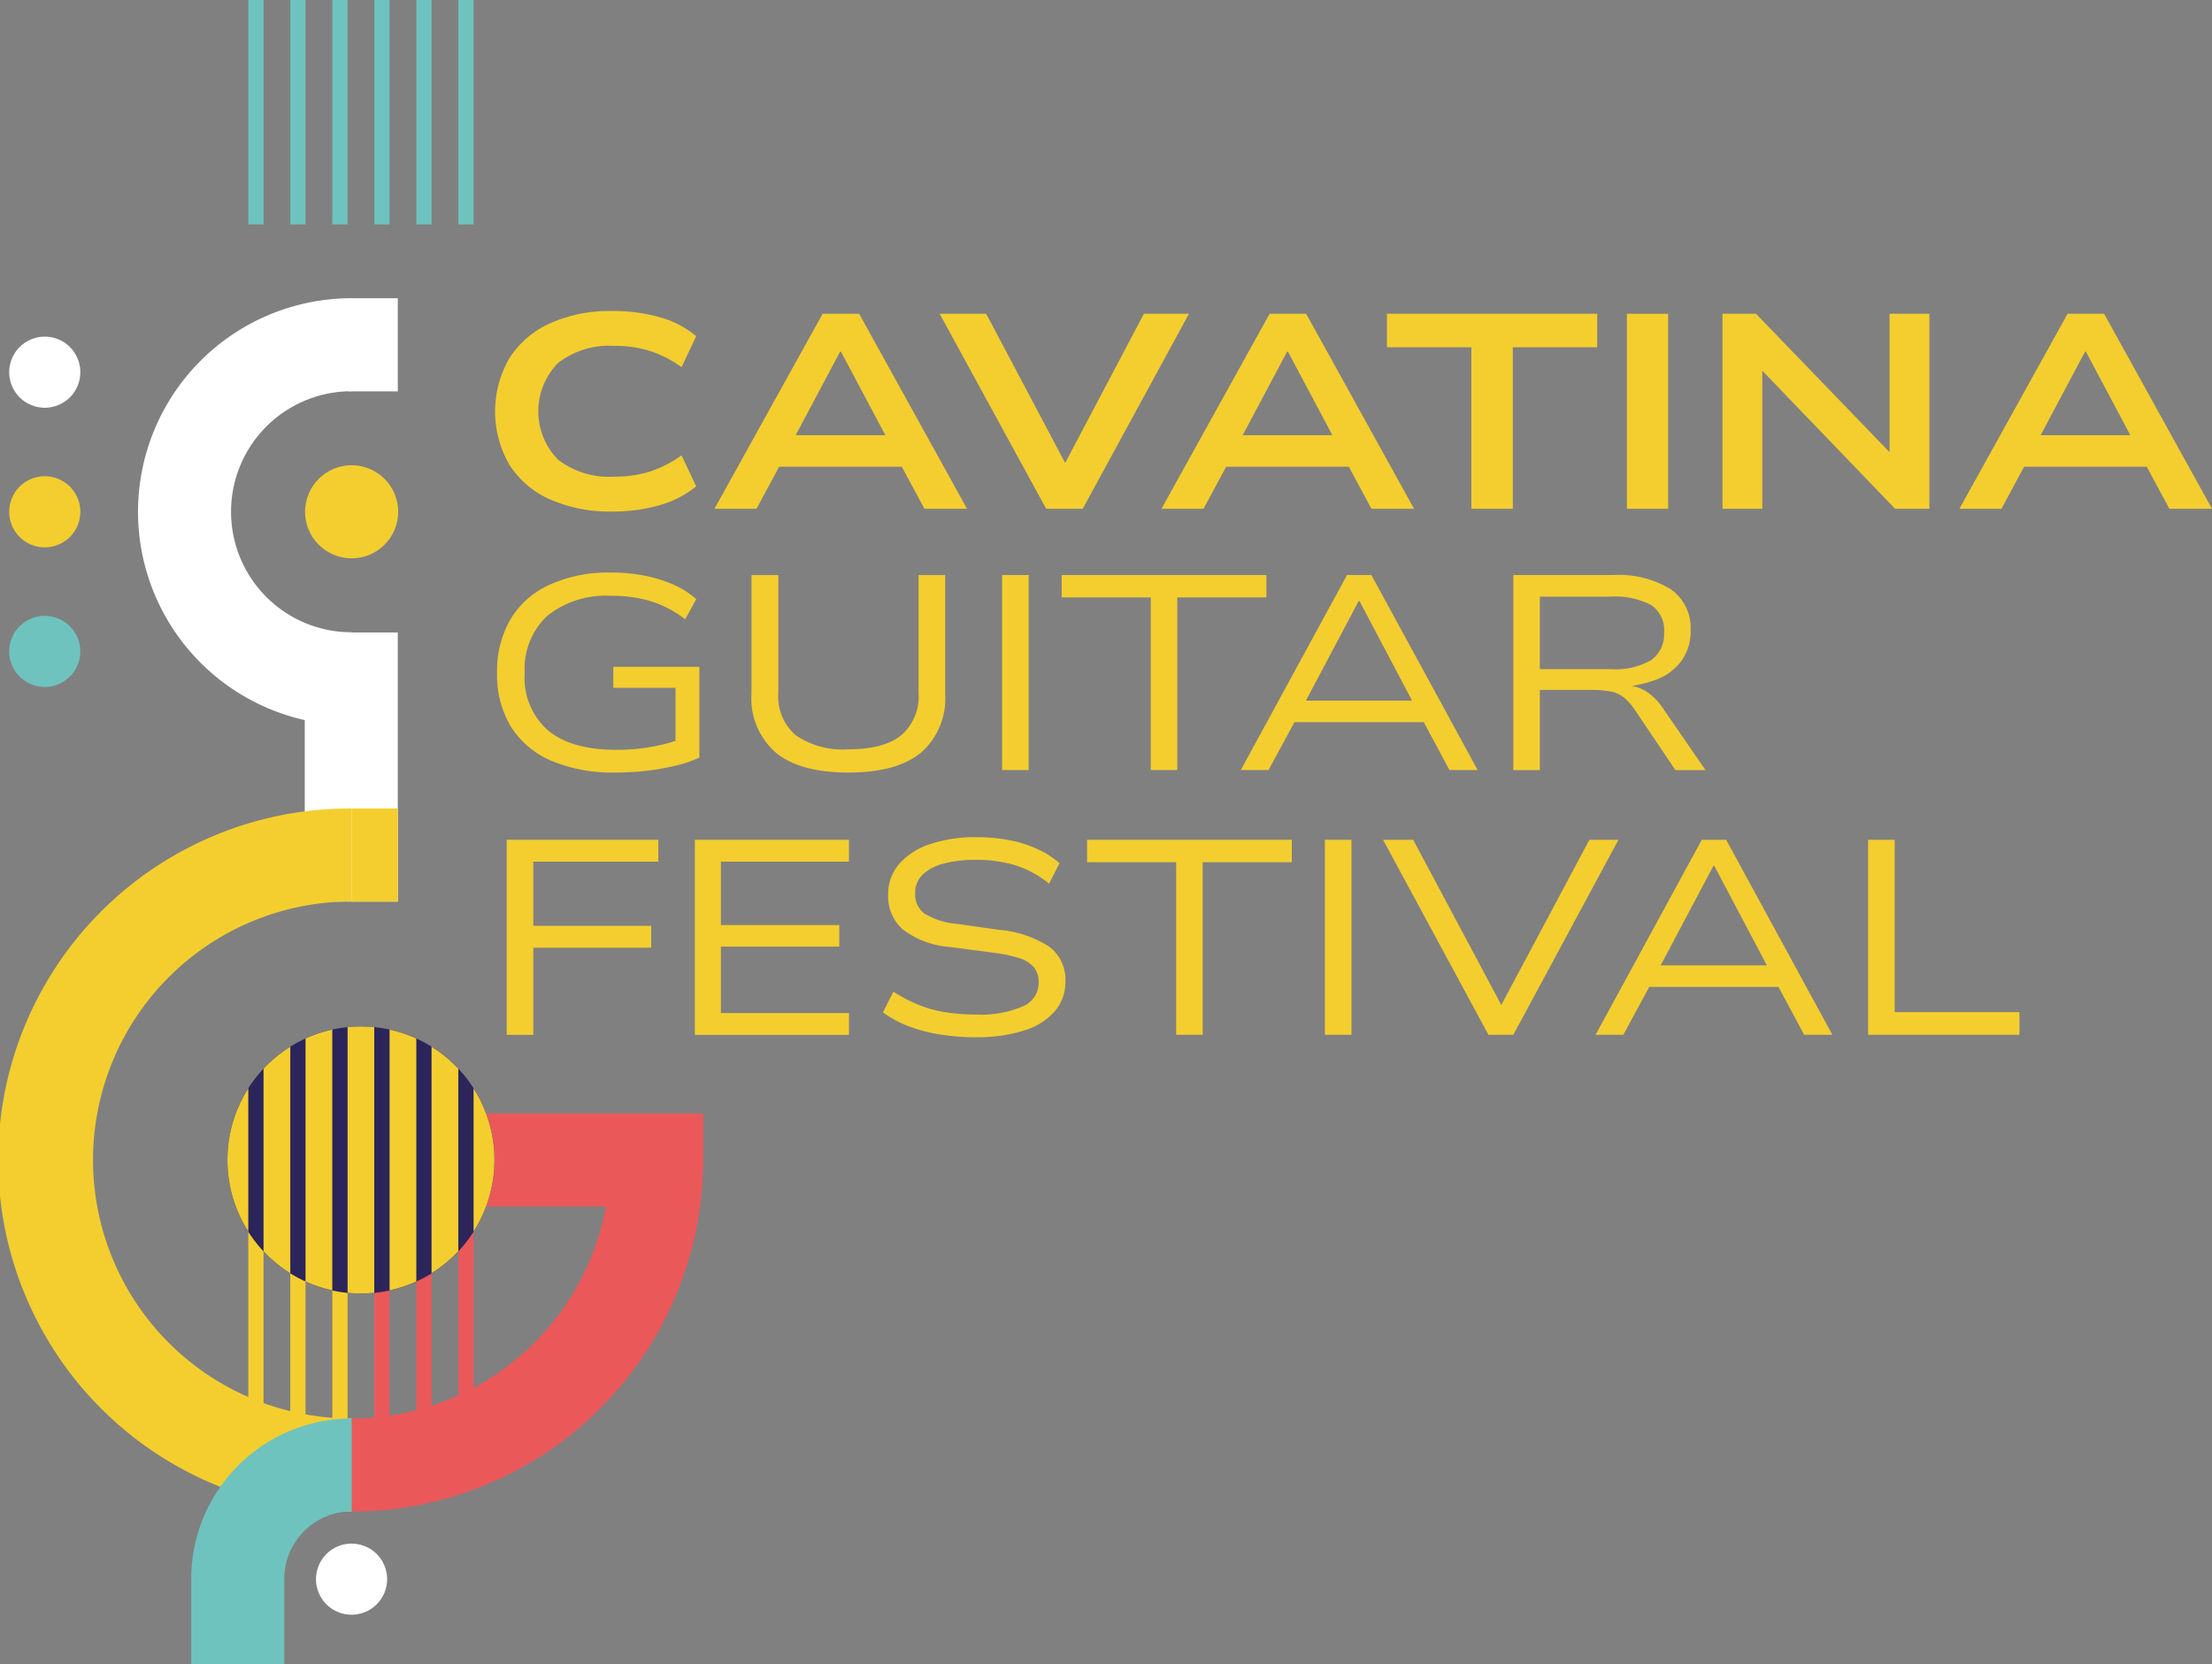 <svg xmlns="http://www.w3.org/2000/svg" width="232" height="174.56" viewBox="0 0 232 174.56"><rect x="0" y="0" width="232" height="174.56" fill="#808080" stroke="none"/><g transform="translate(-46.37 0)"><g transform="translate(46.37 0)"><g transform="translate(51.93 32.625)"><path d="M236.8,133.025a15.471,15.471,0,0,1-6.483-1.262,9.671,9.671,0,0,1-4.279-3.626,11.157,11.157,0,0,1,.01-11.231,9.9,9.9,0,0,1,4.279-3.64,15.306,15.306,0,0,1,6.5-1.277,17.868,17.868,0,0,1,4.977.653,10.075,10.075,0,0,1,3.815,1.99l-1.536,3.252a11.834,11.834,0,0,0-3.306-1.7,12.337,12.337,0,0,0-3.77-.539,8.8,8.8,0,0,0-5.845,1.77,7.23,7.23,0,0,0-.015,10.183,8.787,8.787,0,0,0,5.86,1.77,12.337,12.337,0,0,0,3.77-.539,11.969,11.969,0,0,0,3.306-1.7l1.536,3.252a10.558,10.558,0,0,1-3.83,1.975,17.648,17.648,0,0,1-4.992.668Z" transform="translate(-224.53 -111.99)" fill="#f4ce2f"/><path d="M270.66,133.027l11.345-20.457h3.83l11.315,20.457h-4.468l-3.077-5.715,1.975,1.307h-15.41l1.975-1.307-3.077,5.715H270.66Zm13.176-16.482-5.167,9.72-1.072-.957h12.567l-1.072.957-5.167-9.72h-.085Z" transform="translate(-247.655 -112.281)" fill="#f4ce2f"/><path d="M329.191,133.027,318.02,112.57H322.9l8.707,16.452h-.843l8.677-16.452h4.728l-11.141,20.457H329.2Z" transform="translate(-271.397 -112.281)" fill="#f4ce2f"/><path d="M364.67,133.027l11.345-20.457h3.83l11.315,20.457h-4.468l-3.077-5.715,1.975,1.307h-15.41l1.975-1.307-3.077,5.715Zm13.176-16.482-5.167,9.72-1.072-.957h12.567l-1.072.957-5.166-9.72h-.085Z" transform="translate(-294.782 -112.281)" fill="#f4ce2f"/><path d="M420.942,133.027V116.081H412.09V112.57h22.052v3.511H425.29v16.946h-4.354Z" transform="translate(-318.554 -112.281)" fill="#f4ce2f"/><path d="M462.56,133.027V112.57h4.324v20.457Z" transform="translate(-343.855 -112.281)" fill="#f4ce2f"/><path d="M482.655,133.027V112.57h3.511l14.567,15.091h-.554V112.57h4.179v20.457h-3.6L486.305,118h.524v15.031H482.65Z" transform="translate(-353.926 -112.281)" fill="#f4ce2f"/><path d="M532.49,133.027l11.345-20.457h3.83l11.315,20.457h-4.468l-3.077-5.715,1.975,1.307H538l1.975-1.307-3.077,5.715Zm13.176-16.482-5.167,9.72-1.072-.957h12.567l-1.072.957-5.167-9.72h-.085Z" transform="translate(-378.911 -112.281)" fill="#f4ce2f"/><g transform="translate(0.204 27.438)"><path d="M237.358,187.99a16.56,16.56,0,0,1-6.673-1.217,9.272,9.272,0,0,1-4.264-3.556,10.374,10.374,0,0,1-1.481-5.675,10.746,10.746,0,0,1,1.436-5.675,9.19,9.19,0,0,1,4.134-3.611,15.075,15.075,0,0,1,6.383-1.247,17.919,17.919,0,0,1,3.481.319,14.693,14.693,0,0,1,3.017.928,9.17,9.17,0,0,1,2.439,1.536l-1.162,2.119a11.309,11.309,0,0,0-3.526-1.87,13.831,13.831,0,0,0-4.224-.593,9.836,9.836,0,0,0-6.7,2.09,7.6,7.6,0,0,0-2.379,6.034,7.314,7.314,0,0,0,2.469,6.019q2.469,2.02,7.166,2.015a20.811,20.811,0,0,0,3.526-.289,19.123,19.123,0,0,0,3.237-.843l-.578.9V179.1h-6.528v-2.2h9.026v9.52a13.3,13.3,0,0,1-2.469.843,26.132,26.132,0,0,1-3.062.539,28.763,28.763,0,0,1-3.266.189Z" transform="translate(-224.94 -167.01)" fill="#f4ce2f"/><path d="M288.633,188.256q-5.079,0-7.63-2.09a7.525,7.525,0,0,1-2.553-6.179V167.54h2.813V179.9a5.345,5.345,0,0,0,1.84,4.453,8.713,8.713,0,0,0,5.5,1.466q3.71,0,5.541-1.466a5.375,5.375,0,0,0,1.83-4.453V167.54h2.788v12.447a7.54,7.54,0,0,1-2.538,6.179q-2.536,2.087-7.59,2.09Z" transform="translate(-251.765 -167.276)" fill="#f4ce2f"/><path d="M331.15,187.987V167.53h2.788v20.457Z" transform="translate(-278.183 -167.271)" fill="#f4ce2f"/><path d="M353.026,187.987V169.879H343.68V167.53h21.474v2.349h-9.346v18.108h-2.788Z" transform="translate(-284.465 -167.271)" fill="#f4ce2f"/><path d="M381.36,187.987,392.5,167.53h2.553L406.2,187.987h-2.957l-3.132-5.835,1.451.813H385.948l1.481-.813-3.162,5.835h-2.9Zm12.363-17.729-5.86,11.056-.958-.608H400.6l-.958.608-5.835-11.056h-.085Z" transform="translate(-303.354 -167.271)" fill="#f4ce2f"/><path d="M438.67,187.987V167.53h10.418a10.5,10.5,0,0,1,6.079,1.481,4.958,4.958,0,0,1,2.1,4.324,5.323,5.323,0,0,1-.913,3.132,5.8,5.8,0,0,1-2.643,2.015,12.21,12.21,0,0,1-4.194.8l.289-.229.608.03a4.57,4.57,0,0,1,2.119.608,5.88,5.88,0,0,1,1.74,1.686l4.558,6.618h-3.162l-4.294-6.383a6.079,6.079,0,0,0-1.1-1.232,3.169,3.169,0,0,0-1.366-.623,10.374,10.374,0,0,0-2.09-.175h-5.366v8.413H438.67Zm2.783-10.587h7.431a7.421,7.421,0,0,0,4.264-.958,3.342,3.342,0,0,0,1.337-2.9,3.155,3.155,0,0,0-1.352-2.858,8.083,8.083,0,0,0-4.309-.883h-7.371V177.4Z" transform="translate(-332.083 -167.271)" fill="#f4ce2f"/></g><g transform="translate(1.217 55.201)"><path d="M226.97,243.677V223.22h15.9v2.294H229.758v6.732H242.12v2.294H229.758v9.141H226.97Z" transform="translate(-226.97 -222.951)" fill="#f4ce2f"/><path d="M266.54,243.677V223.22H282.7v2.294H269.268v6.648h12.418v2.264H269.268v6.967H282.7v2.294H266.54Z" transform="translate(-246.807 -222.951)" fill="#f4ce2f"/><path d="M315.84,243.665a23.408,23.408,0,0,1-3.745-.289,16.668,16.668,0,0,1-3.321-.873,11.1,11.1,0,0,1-2.683-1.451l1.1-2.174a15.4,15.4,0,0,0,2.683,1.406,12.977,12.977,0,0,0,2.843.768,20.95,20.95,0,0,0,3.207.229,11.011,11.011,0,0,0,4.8-.843,2.669,2.669,0,0,0,1.7-2.493,2.418,2.418,0,0,0-.554-1.686,3.472,3.472,0,0,0-1.581-.928,15.642,15.642,0,0,0-2.508-.524l-4.643-.608a9.361,9.361,0,0,1-4.947-1.83,4.648,4.648,0,0,1-1.551-3.685,4.761,4.761,0,0,1,1.162-3.207,7.355,7.355,0,0,1,3.237-2.075,14.723,14.723,0,0,1,4.862-.723,18,18,0,0,1,3.4.3,13.09,13.09,0,0,1,2.932.913,9.909,9.909,0,0,1,2.379,1.511l-1.1,2.149a10.773,10.773,0,0,0-3.481-1.915,13.853,13.853,0,0,0-4.209-.578,12.7,12.7,0,0,0-3.411.4,4.835,4.835,0,0,0-2.189,1.177,2.643,2.643,0,0,0-.753,1.93,2.472,2.472,0,0,0,1.017,2.149,7.611,7.611,0,0,0,3.281,1.042l4.5.638a11.4,11.4,0,0,1,5.221,1.74,4.288,4.288,0,0,1,1.74,3.685,4.691,4.691,0,0,1-1.117,3.122,6.937,6.937,0,0,1-3.222,2.015,16.117,16.117,0,0,1-5.037.7Z" transform="translate(-266.633 -222.68)" fill="#f4ce2f"/><path d="M358.366,243.677V225.569H349.02V223.22h21.474v2.349h-9.346v18.108h-2.788Z" transform="translate(-288.154 -222.951)" fill="#f4ce2f"/><path d="M399.04,243.677V223.22h2.788v20.457Z" transform="translate(-313.229 -222.951)" fill="#f4ce2f"/><path d="M422.326,243.677,411.27,223.22h3.162l9.545,17.9h-.608l9.545-17.9h3.047l-11.026,20.457h-2.613Z" transform="translate(-319.36 -222.951)" fill="#f4ce2f"/><path d="M455.97,243.677l11.141-20.457h2.553l11.141,20.457h-2.957l-3.132-5.835,1.451.813H460.558l1.481-.813-3.162,5.835h-2.9Zm12.363-17.729L462.473,237l-.958-.608H475.21l-.957.608-5.835-11.056Z" transform="translate(-341.768 -222.951)" fill="#f4ce2f"/><path d="M513.28,243.677V223.22h2.788V241.3h13.086v2.379H513.28Z" transform="translate(-370.498 -222.951)" fill="#f4ce2f"/></g></g><rect width="9.756" height="28.235" transform="translate(31.964 66.346)" fill="#fff"/><g transform="translate(26.041 128.98)"><rect width="24.937" height="1.599" transform="translate(10.412) rotate(90)" fill="#f4ce2f"/><rect width="24.937" height="1.599" transform="translate(6.004 0.003) rotate(90)" fill="#f4ce2f"/><rect width="24.937" height="1.599" transform="translate(14.817) rotate(90)" fill="#eb585a"/><rect width="24.937" height="1.599" transform="translate(19.224 0.003) rotate(90)" fill="#eb585a"/><rect width="24.937" height="1.599" transform="translate(23.629) rotate(90)" fill="#eb585a"/><rect width="24.937" height="1.599" transform="translate(1.599) rotate(90)" fill="#f4ce2f"/></g><path d="M83.246,364.871a36.876,36.876,0,1,1,0-73.751v9.756a27.119,27.119,0,0,0,0,54.238v9.756Z" transform="translate(-46.37 -206.31)" fill="#f4ce2f"/><path d="M172.95,442.712v-9.756a27.163,27.163,0,0,0,26.679-22.24H186.234V400.96h23.591v4.88a36.916,36.916,0,0,1-36.876,36.876Z" transform="translate(-136.074 -284.151)" fill="#eb585a"/><circle cx="14.01" cy="14.01" r="14.01" transform="translate(23.845 107.676)" fill="#2b255c"/><circle cx="3.732" cy="3.732" r="3.732" transform="matrix(0.276, -0.961, 0.961, 0.276, 32.256, 168.214)" fill="#fff"/><path d="M124.966,536.539H115.21V527.6a16.844,16.844,0,0,1,16.824-16.824v9.756a7.073,7.073,0,0,0-7.065,7.065v8.935Z" transform="translate(-95.155 -361.978)" fill="#6fc3be"/><circle cx="4.883" cy="4.883" r="4.883" transform="translate(30.768 56.903) rotate(-72.76)" fill="#f4ce2f"/><path d="M118.46,152.19a22.4,22.4,0,1,1,0-44.8v9.756a12.643,12.643,0,0,0,0,25.287v9.756Z" transform="translate(-81.584 -76.105)" fill="#fff"/><g transform="translate(23.851 107.681)"><path d="M156.37,397.17a13.855,13.855,0,0,0,2.805.935V370.75a13.918,13.918,0,0,0-2.805.935Z" transform="translate(-148.175 -370.424)" fill="#f4ce2f"/><path d="M130.431,391.893a13.979,13.979,0,0,0,0,15.026V391.89Z" transform="translate(-128.24 -385.405)" fill="#f4ce2f"/><path d="M186.62,398.105a13.857,13.857,0,0,0,2.805-.935V371.685a13.855,13.855,0,0,0-2.805-.935Z" transform="translate(-169.613 -370.424)" fill="#f4ce2f"/><path d="M216.87,406.936a13.987,13.987,0,0,0,0-15.026v15.029Z" transform="translate(-191.05 -385.419)" fill="#f4ce2f"/><path d="M144.055,376.91a14.064,14.064,0,0,0-2.805,2.307v19.151a14.065,14.065,0,0,0,2.805,2.307Z" transform="translate(-137.46 -374.789)" fill="#f4ce2f"/><path d="M204.545,379.217a14.065,14.065,0,0,0-2.805-2.307v23.763a14.064,14.064,0,0,0,2.805-2.307V379.214Z" transform="translate(-180.328 -374.789)" fill="#f4ce2f"/><path d="M174.305,369.7a14.112,14.112,0,0,0-2.805,0v27.868a14.083,14.083,0,0,0,2.8,0V369.7Z" transform="translate(-158.897 -369.63)" fill="#f4ce2f"/></g><circle cx="3.732" cy="3.732" r="3.732" transform="matrix(0.276, -0.961, 0.961, 0.276, 0.079, 41.6)" fill="#fff"/><circle cx="3.732" cy="3.732" r="3.732" transform="matrix(0.276, -0.961, 0.961, 0.276, 0.079, 56.244)" fill="#f4ce2f"/><circle cx="3.732" cy="3.732" r="3.732" transform="matrix(0.276, -0.961, 0.961, 0.276, 0.076, 70.89)" fill="#6fc3be"/><rect width="4.845" height="9.774" transform="translate(36.876 84.81)" fill="#f4ce2f"/><rect width="5.18" height="9.774" transform="translate(36.541 31.285)" fill="#fff"/><g transform="translate(26.044)"><rect width="23.539" height="1.599" transform="translate(10.409) rotate(90)" fill="#6fc3be"/><rect width="23.539" height="1.599" transform="translate(6.004 0) rotate(90)" fill="#6fc3be"/><rect width="23.539" height="1.599" transform="translate(14.817 0) rotate(90)" fill="#6fc3be"/><rect width="23.539" height="1.599" transform="translate(19.221 0.003) rotate(90)" fill="#6fc3be"/><rect width="23.539" height="1.599" transform="translate(23.626 0) rotate(90)" fill="#6fc3be"/><rect width="23.539" height="1.599" transform="translate(1.599 0) rotate(90)" fill="#6fc3be"/></g></g></g></svg>